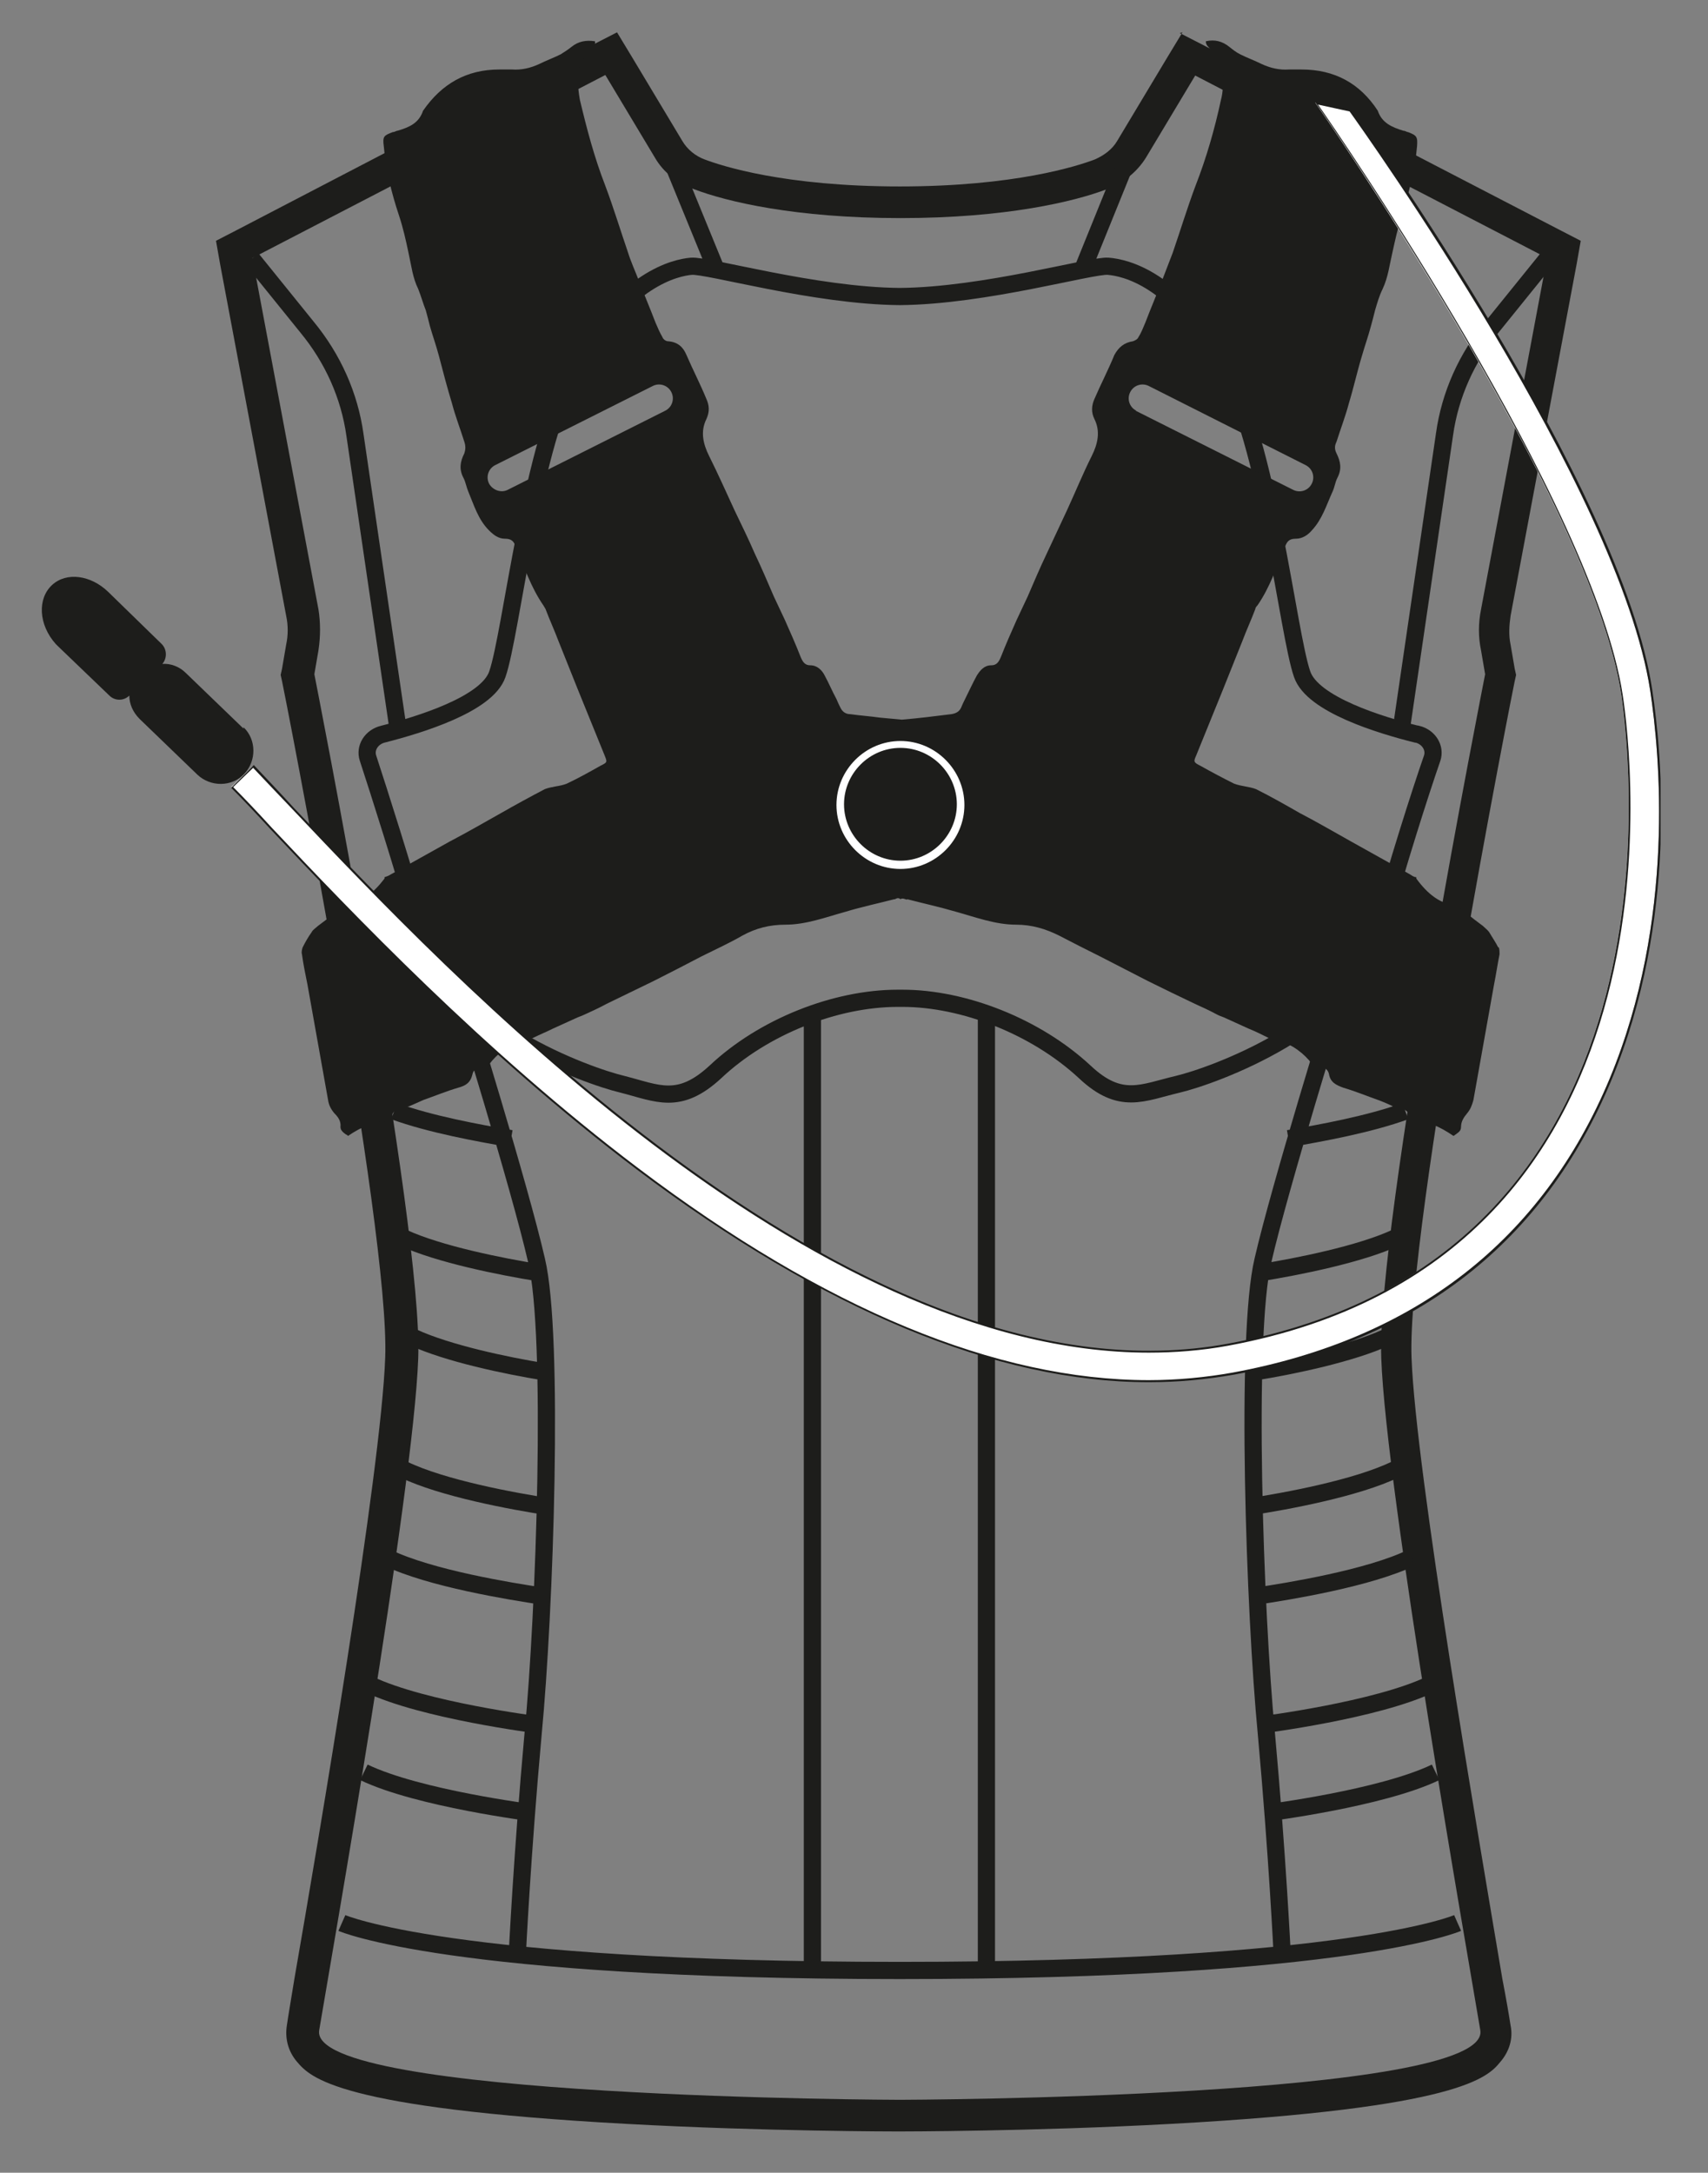 <?xml version="1.0" encoding="UTF-8"?>
<svg id="Calque_1" xmlns="http://www.w3.org/2000/svg" version="1.1" xmlns:xlink="http://www.w3.org/1999/xlink" viewBox="0 0 24.83 31.58">
  <rect x="0" y="0" width="24.83" height="31.58" fill="#808080" stroke="none"/>
  <!-- Generator: Adobe Illustrator 29.5.0, SVG Export Plug-In . SVG Version: 2.1.0 Build 137)  -->
  <defs>
    <style>
      .st0 {
        fill: #fff;
      }

      .st1, .st2 {
        fill: none;
      }

      .st2 {
        stroke: #1d1d1b;
        stroke-miterlimit: 10;
        stroke-width: .25px;
      }

      .st3 {
        fill: #1d1d1b;
      }

      .st4 {
        clip-path: url(#clippath);
      }
    </style>
    <clipPath id="clippath">
      <rect class="st1" x=".6" y=".47" width="23.54" height="30.52"/>
    </clipPath>
  </defs>
  <g class="st4">
    <path class="st2" d="M20.59,10.67c-.52-.13-1.51-.43-1.66-.87-.21-.6-.49-3.35-1.17-4.55-.68-1.2-1.4-1.36-1.65-1.38-.24-.02-1.79.43-3.03.44-1.24-.01-2.79-.46-3.03-.44-.24.02-.96.19-1.65,1.38-.68,1.19-.96,3.95-1.17,4.55-.15.44-1.15.74-1.66.87-.17.04-.27.2-.22.35.16.49.5,1.55.78,2.54.37,1.35,2.41,2.08,2.92,2.2.51.13.82.31,1.35-.18.7-.66,1.75-1.07,2.65-1.07h.07c.89,0,1.94.41,2.65,1.07.52.49.84.3,1.35.18s2.55-.85,2.92-2.2c.27-.99.61-2.05.78-2.54.05-.15-.05-.31-.22-.35ZM9.81,2.45l.61,1.49M5.78,10.55l-.62-4.23c-.08-.57-.32-1.11-.7-1.57l-.8-.99M6.99,15.21c-.41-.07-1.01-.18-1.51-.34M7.43,16.55c-.47-.08-1.18-.21-1.7-.4M7.84,18.5c-.56-.09-1.46-.27-1.98-.51M7.92,19.94c-.56-.09-1.41-.27-1.91-.5M7.98,21.9c-.53-.08-1.55-.27-2.11-.54M7.89,23.2c-.47-.07-1.64-.26-2.26-.56M7.82,25.07s-1.67-.21-2.46-.59M7.75,26.35s-1.67-.21-2.46-.59M6.71,14.53s.84,2.7,1.09,3.79c.26,1.09.12,5.12-.05,6.88-.16,1.76-.23,3.21-.23,3.21M11.81,14.8v13.82"/>
    <path class="st3" d="M17.19.47l-.23.38-.72,1.2c-.07.12-.19.21-.33.27-.24.09-1.15.39-2.83.39s-2.59-.3-2.83-.39c-.14-.05-.26-.15-.33-.27l-.72-1.2-.23-.38-.39.2L3.45,3.34l-.31.16.06.34.96,5.11c.03.14.03.28,0,.42l-.06.35-.02.09.02.09c.02.08,1.57,7.96,1.5,9.83-.06,1.66-.97,7.02-1.32,9.03-.05.31-.09.54-.11.68-.03.19.02.38.15.53.19.22.57.67,4.79.9,2,.11,3.93.11,3.95.11.02,0,1.96,0,3.96-.11,4.22-.23,4.61-.68,4.79-.9.13-.15.19-.34.15-.53-.02-.13-.06-.37-.12-.68-.34-2.02-1.26-7.37-1.32-9.03-.07-1.87,1.48-9.75,1.5-9.83l.02-.09-.02-.09-.06-.35c-.03-.14-.02-.28,0-.42l.96-5.11.06-.34-.31-.16-5.13-2.66-.39-.2ZM17.36,1.09l5.13,2.66-.96,5.11c-.04.2-.04.4,0,.59l.06.35s-1.58,7.99-1.51,9.94c.07,1.95,1.27,8.75,1.44,9.77.16.99-8.44,1.01-8.44,1.01,0,0-8.6-.02-8.44-1.01.17-1.02,1.37-7.82,1.44-9.77.07-1.95-1.51-9.94-1.51-9.94l.06-.35c.03-.2.03-.4,0-.59l-.96-5.11,5.13-2.66.72,1.2c.12.21.32.37.57.46.47.18,1.47.42,3,.42s2.53-.24,3-.42c.24-.09.44-.25.57-.46l.72-1.2Z"/>
    <path class="st2" d="M16.35,2.41l-.62,1.53M20.38,10.54l.62-4.23c.08-.57.32-1.11.7-1.57l.8-.99M19.17,15.21c.41-.07,1.01-.18,1.51-.34M18.73,16.55c.47-.08,1.18-.21,1.7-.4M18.31,18.5c.56-.09,1.46-.27,1.98-.51M18.24,19.94c.56-.09,1.41-.27,1.91-.5M18.17,21.9c.53-.08,1.55-.27,2.11-.54M18.26,23.2c.47-.07,1.64-.26,2.26-.56M18.34,25.07s1.67-.21,2.46-.59M18.41,26.35s1.67-.21,2.46-.59M19.45,14.53s-.84,2.7-1.09,3.79c-.26,1.09-.12,5.12.05,6.88.16,1.76.23,3.21.23,3.21M14.34,14.8v13.82M21.19,27.95s-1.57.69-8.11.69-8.11-.69-8.11-.69"/>
    <path class="st3" d="M16.52,5.97c-.1-.05-.14-.17-.09-.27.05-.1.17-.14.27-.09l2.28,1.15c.1.05.14.17.09.27-.05.1-.17.14-.27.09l-2.29-1.15ZM9.67,5.97l-2.29,1.15c-.1.05-.22,0-.27-.09-.05-.1-.01-.22.09-.27l2.29-1.15c.1-.05.22-.01.27.09.05.1.01.22-.09.27M21.78,13.77c-.04-.08-.09-.15-.13-.22-.02-.03-.06-.06-.09-.09-.05-.04-.11-.08-.17-.13-.07-.04-.13-.1-.18-.17-.26,0-.46-.17-.62-.39,0,0,0-.01,0-.02-.03,0-.06-.02-.09-.04-.29-.16-.57-.32-.86-.48-.25-.14-.49-.28-.74-.41-.21-.12-.42-.24-.64-.35-.05-.02-.11-.03-.16-.04-.05-.01-.11-.02-.16-.04-.16-.08-.33-.17-.49-.26-.1-.05-.1-.06-.06-.15.13-.32.26-.64.39-.96.09-.23.19-.47.28-.7.06-.16.13-.31.19-.47,0-.02.02-.04.03-.05.18-.26.28-.56.4-.85.03-.08.06-.12.16-.12.09,0,.17-.05.23-.12.15-.16.21-.36.3-.56.03-.06.04-.14.07-.2.07-.13.05-.24-.01-.36-.03-.06-.03-.11,0-.17.06-.19.13-.37.18-.56.07-.23.12-.46.19-.69.04-.14.09-.28.13-.43.02-.07.04-.15.06-.23.03-.1.06-.21.11-.31.08-.17.1-.35.14-.52.04-.18.08-.37.14-.55.1-.33.19-.65.22-1,.01-.14,0-.16-.13-.21-.02,0-.04-.02-.07-.02-.16-.05-.31-.11-.37-.29-.26-.4-.63-.6-1.11-.6-.06,0-.12,0-.18,0-.14.01-.27-.02-.4-.08-.1-.05-.21-.09-.31-.14-.06-.03-.11-.07-.16-.11-.1-.08-.21-.11-.34-.08,0,.06.04.08.06.11.11.12.19.25.19.41,0,.11,0,.22-.03.33-.09.42-.21.84-.37,1.25-.12.32-.22.65-.33.97-.05.13-.1.26-.15.39-.08.21-.17.42-.25.63-.03.07-.06.15-.1.21-.01.03-.05.05-.08.06-.13.02-.21.09-.27.2-.09.22-.2.43-.29.64-.04.09-.05.19,0,.29.09.18.05.36-.04.54-.13.26-.24.53-.36.79-.1.21-.19.41-.29.62-.1.21-.19.42-.28.63-.05.11-.11.23-.16.34-.08.18-.16.36-.23.54-.03.07-.06.12-.14.12-.1,0-.16.07-.21.15-.06.11-.11.22-.17.34-.02.04-.04.08-.06.13-.03.06-.08.08-.14.09-.24.03-.48.06-.72.08l-.32-.03c-.14-.02-.29-.03-.43-.05-.06,0-.11-.03-.14-.09-.02-.04-.04-.08-.06-.13-.06-.11-.11-.23-.17-.34-.04-.08-.11-.15-.21-.15-.08,0-.11-.05-.14-.12-.07-.18-.15-.36-.23-.54-.05-.11-.11-.23-.16-.34-.09-.21-.18-.42-.28-.63-.09-.21-.19-.41-.29-.62-.12-.26-.24-.53-.37-.79-.09-.18-.13-.36-.04-.54.05-.11.04-.2,0-.29-.09-.22-.2-.43-.29-.64-.05-.12-.13-.19-.27-.2-.03,0-.07-.03-.08-.06-.04-.07-.07-.14-.1-.21-.08-.21-.17-.42-.25-.63-.05-.13-.11-.26-.15-.39-.11-.32-.21-.65-.33-.97-.16-.41-.27-.83-.37-1.25-.02-.11-.03-.22-.03-.33,0-.16.08-.29.19-.41.03-.03.07-.05.06-.11-.13-.02-.24,0-.34.08-.05.04-.11.08-.16.11-.1.05-.21.09-.31.14-.13.06-.26.09-.4.08-.06,0-.12,0-.18,0-.48,0-.84.21-1.11.6-.06.18-.2.24-.37.29-.02,0-.04.02-.07.02-.13.05-.15.06-.13.21.03.34.11.67.22,1,.06.18.1.36.14.55.04.18.06.36.14.52.04.1.07.21.11.31.02.07.04.15.06.23.04.14.09.28.13.43.06.23.12.46.19.69.05.19.12.37.18.56.02.06.02.11,0,.17-.06.12-.08.23-.01.36.03.06.04.13.07.2.08.19.14.4.3.56.07.07.14.12.23.12.1,0,.13.04.16.12.12.29.22.59.4.85.01.02.02.03.03.05.06.16.13.31.19.47.09.23.19.47.28.7.13.32.26.64.39.96.04.1.04.1-.06.15-.16.09-.32.18-.49.26-.05.02-.1.03-.16.04-.05.01-.11.02-.16.04-.21.11-.43.23-.64.35-.25.14-.49.28-.74.41-.29.16-.57.32-.86.48-.03.02-.06.03-.09.04,0,0,0,.01,0,.02-.16.21-.36.38-.62.39-.05.07-.11.13-.18.17-.06.05-.12.09-.17.13-.03.03-.07.05-.09.09-.05.07-.09.14-.13.22-.01.03-.02.07-.01.1.02.15.05.29.08.44.1.56.2,1.12.3,1.68.01.07.04.13.09.19.05.05.1.11.09.2,0,.05.04.08.08.11.01,0,.02.01.03.02.19-.13.41-.23.63-.21,0-.03,0-.07.01-.1.05-.09.11-.1.17-.04.02.02.04.02.07.04-.01-.05-.02-.08-.02-.11.08-.03.16-.07.23-.1.17-.06.34-.13.51-.18.11-.03.18-.07.21-.2.02-.09.12-.12.19-.08,0,0,0,0,.01,0,.11-.17.26-.3.47-.39.07-.03.13-.05.2-.05.1-.05.2-.09.3-.14.11-.05.22-.1.33-.15.04-.02.08-.03.12-.05.11-.05.22-.1.33-.16.23-.11.45-.22.68-.33.24-.12.47-.24.7-.36.2-.1.4-.19.59-.3.2-.11.4-.16.63-.16.3,0,.59-.11.88-.19.23-.07.47-.12.7-.18.01.01.05-.04.09,0,.04-.03.09.02.1,0,.23.06.46.11.7.18.29.08.58.19.88.19.23,0,.43.06.63.16.19.1.39.2.59.3.23.12.47.24.7.36.22.11.45.22.68.33.11.05.22.1.33.16.04.02.08.03.12.05.11.05.22.1.33.15.1.04.2.09.3.14.07,0,.13.03.2.05.21.09.36.22.47.39,0,0,0,0,.01,0,.08-.04.17-.01.19.08.02.12.1.16.21.2.17.05.34.12.51.18.08.03.15.06.23.1,0,.02-.01.06-.02.11.03-.02.06-.02.07-.04.06-.06.12-.04.17.04.02.03.02.06.01.1.22-.03.44.08.63.21,0,0,.02-.01.03-.02.04-.03.08-.05.08-.11,0-.08.04-.14.09-.2.05-.06.07-.12.09-.19.1-.56.2-1.12.3-1.68.03-.15.05-.29.08-.44,0-.03,0-.07-.01-.1"/>
    <path class="st3" d="M12.22,11.69c0-.48.39-.88.88-.88s.88.39.88.88-.39.88-.88.88-.88-.39-.88-.88"/>
    <path class="st0" d="M13.09,10.87c-.45,0-.82.37-.82.82s.37.82.82.82.82-.37.82-.82-.37-.82-.82-.82M13.09,12.63c-.51,0-.93-.42-.93-.93s.42-.93.93-.93.93.42.93.93-.42.93-.93.93"/>
    <path class="st0" d="M16.7,20.07c-5.14,0-10.41-5.55-12.76-8.03-.22-.23-.41-.44-.58-.6l.31-.3c.16.17.36.37.58.61,2.49,2.62,8.31,8.76,13.59,7.79,6.77-1.24,5.85-8.61,5.73-9.44-.43-2.84-4.41-8.55-4.45-8.61l.5.11c.16.22,3.92,5.48,4.37,8.43.14.93.37,3.34-.59,5.65-.97,2.35-2.82,3.79-5.49,4.28-.41.07-.81.11-1.22.11"/>
    <path class="st3" d="M3.39,11.44c.16.16.35.36.56.59h0c1.15,1.22,3.08,3.25,5.33,4.95,2.71,2.05,5.21,3.08,7.42,3.08.41,0,.83-.04,1.22-.11,2.66-.49,4.5-1.93,5.48-4.27.96-2.31.73-4.72.59-5.64-.45-2.93-4.17-8.14-4.37-8.42l-.46-.1c.31.44,4.01,5.83,4.43,8.58.13.84,1.05,8.21-5.74,9.46-.38.07-.77.1-1.15.1-4.96,0-10.14-5.46-12.45-7.9-.21-.22-.41-.43-.57-.6l-.29.28ZM16.7,20.09h0c-2.21,0-4.72-1.04-7.44-3.09-2.25-1.7-4.18-3.73-5.33-4.95h0c-.22-.24-.41-.44-.57-.6h0s.33-.33.33-.33h0c.17.18.37.39.58.62,2.49,2.62,8.3,8.76,13.58,7.79,6.76-1.24,5.84-8.59,5.72-9.43-.43-2.85-4.4-8.55-4.44-8.6l-.02-.03.54.12h0c.16.23,3.93,5.49,4.37,8.44.14.93.37,3.34-.59,5.66-.98,2.36-2.82,3.8-5.49,4.29-.4.07-.81.11-1.23.11"/>
    <path class="st3" d="M3.54,10.59l-.84-.81c-.09-.09-.22-.14-.34-.13.07-.08.07-.21-.01-.29l-.78-.76s0,0,0,0c-.25-.24-.6-.29-.81-.1-.22.2-.2.58.05.86,0,0,0,0,0,0,0,0,0,0,0,0l.03.03s0,0,0,0l.75.72c.08.08.21.08.29,0,0,.12.05.24.15.34l.84.81c.19.18.5.18.68-.01.18-.19.18-.5-.01-.68"/>
  </g>
</svg>